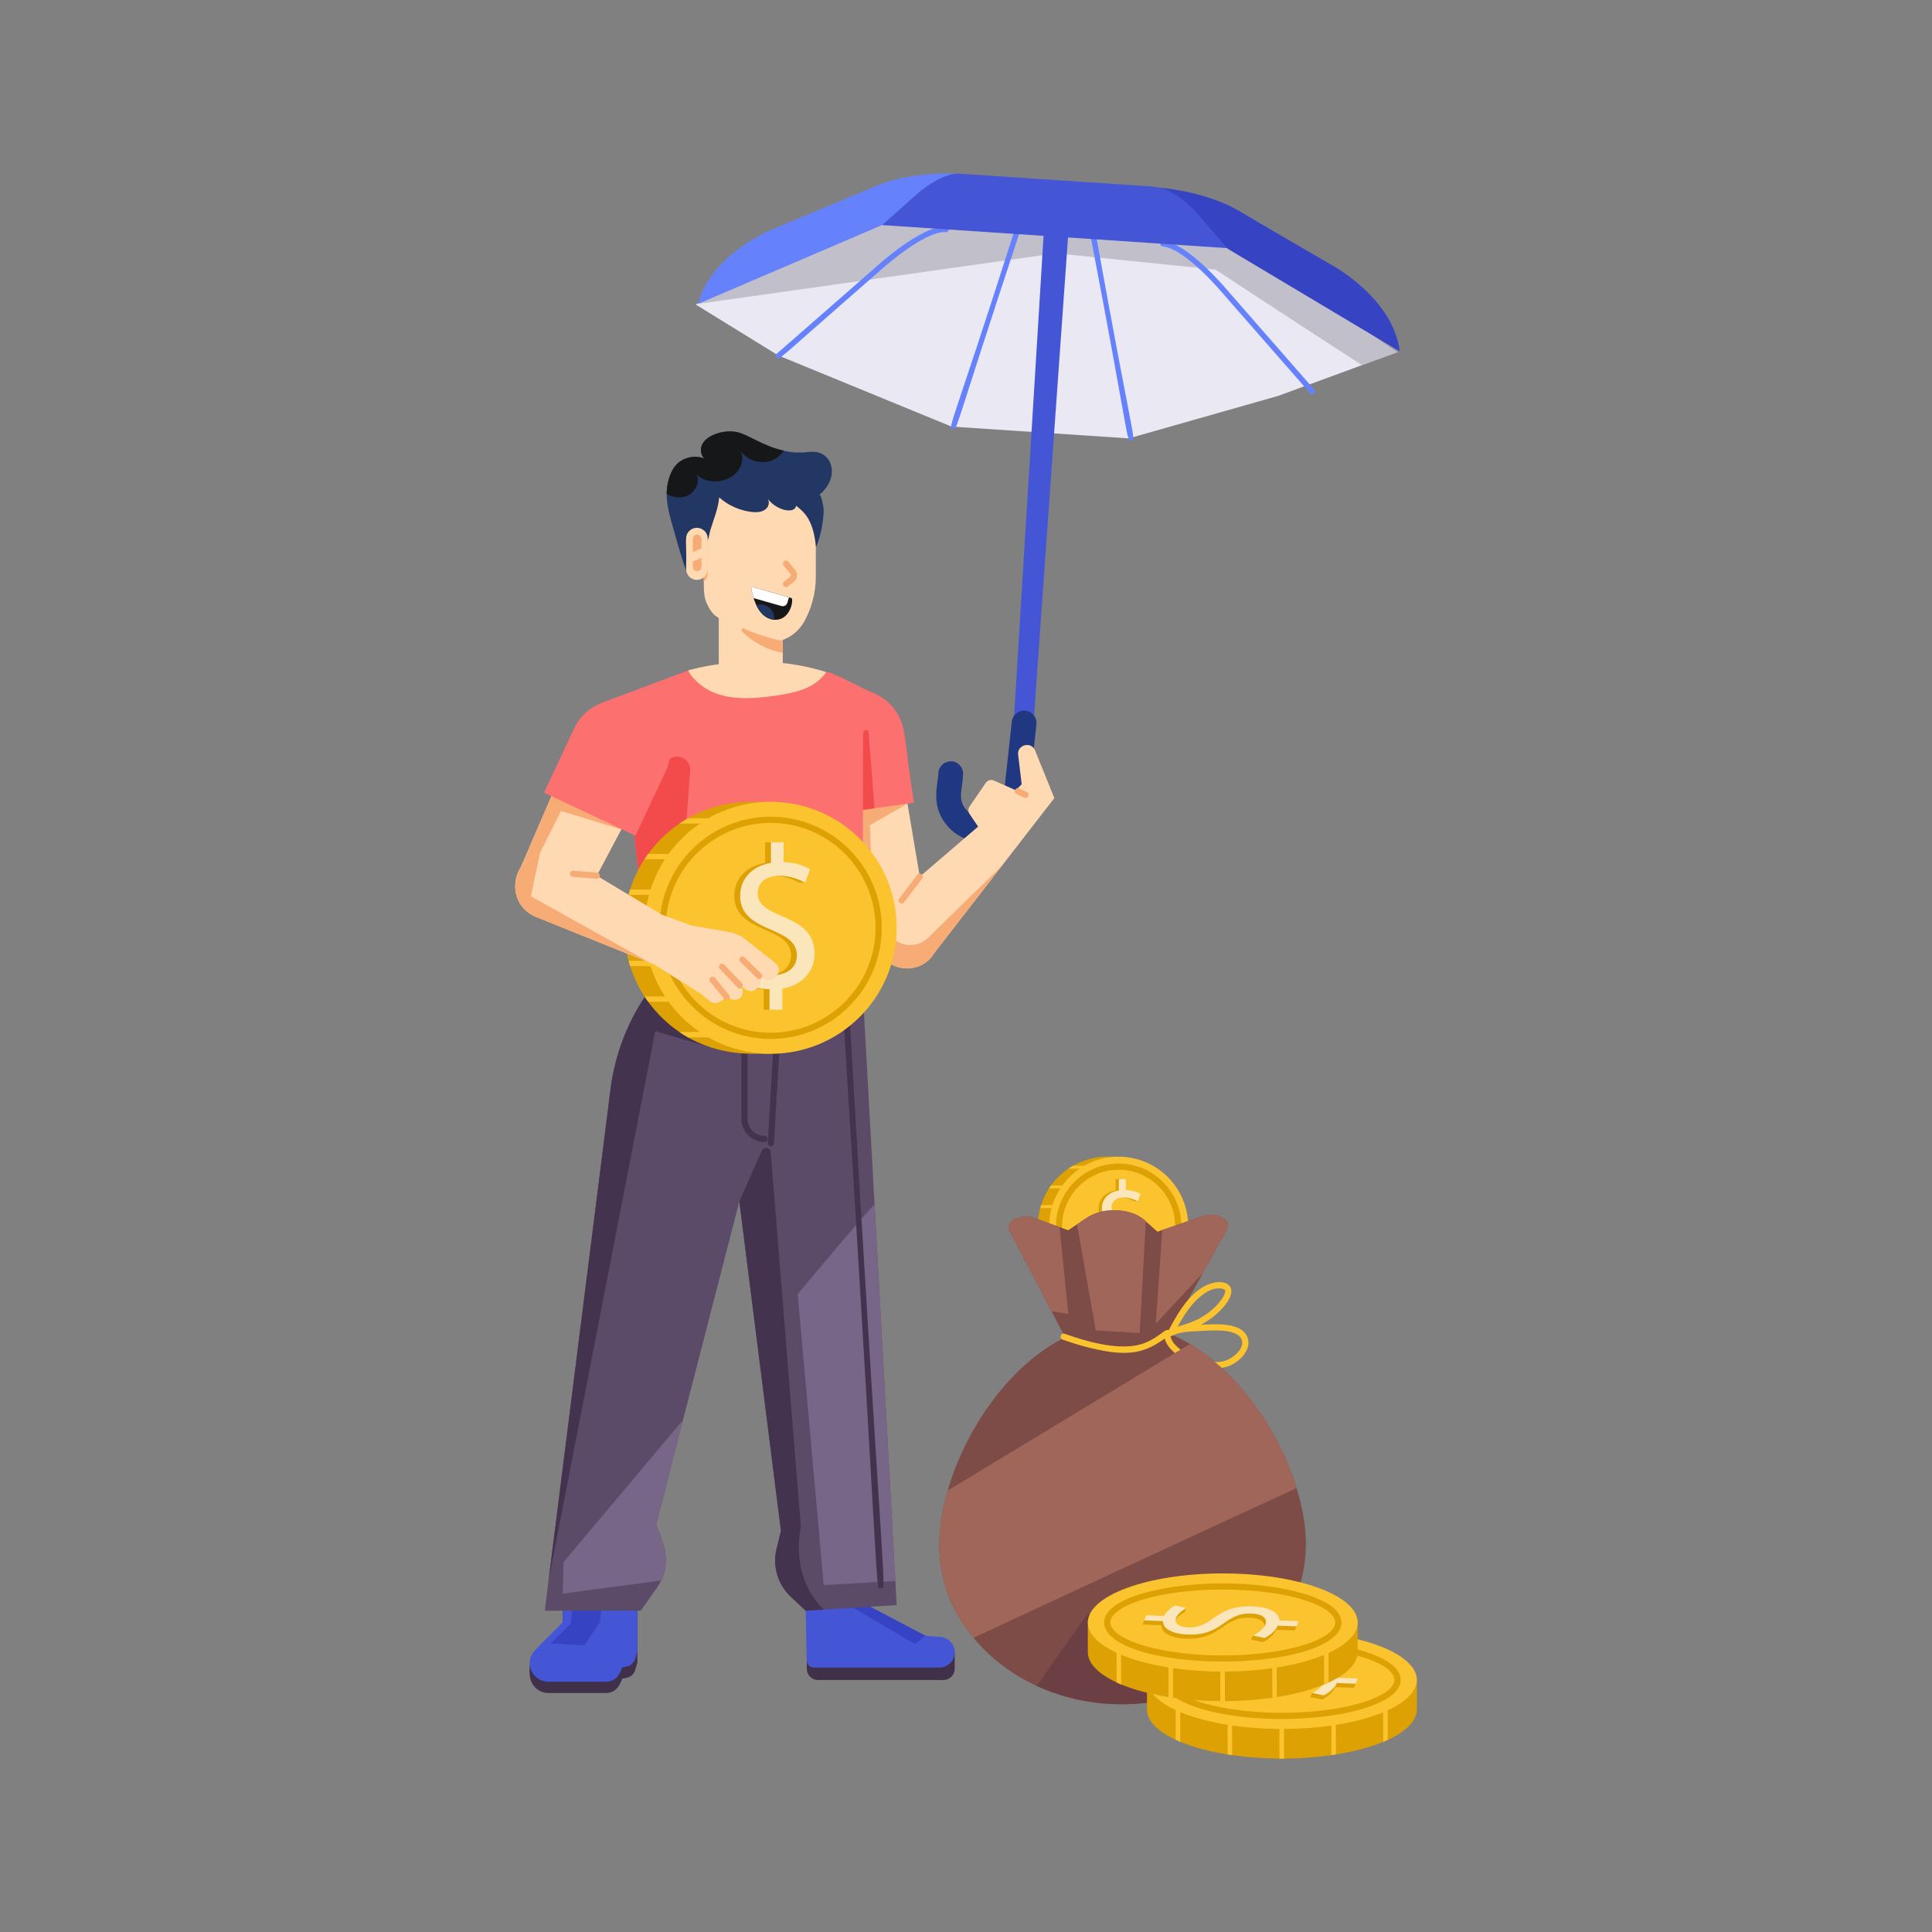 <?xml version="1.0" encoding="utf-8"?>
<svg xmlns="http://www.w3.org/2000/svg" enable-background="new 0 0 156 156" id="Layer_1" version="1.1" viewBox="0 0 156 156" x="0" y="0">
  <rect x="0" y="0" width="156" height="156" fill="#808080" stroke="none"/>
  <g id="Money_Insurance_1_">
    <g id="Money_Insurance">
      <g>
        <g>
          <g>
            <path d="M95.031,99.012c0,2.779-2.036,5.14-4.777,5.552&#xD;&#xA;						c0.019,0.036,0.033,0.062,0.033,0.062c-1.729,0.07-2.726-0.211-3.644-0.732&#xD;&#xA;						c-0.131-0.074-0.257-0.152-0.38-0.238c-0.54-0.366-1.013-0.825-1.395-1.35&#xD;&#xA;						c-0.057-0.078-0.109-0.157-0.162-0.238c-0.271-0.416-0.487-0.868-0.639-1.35&#xD;&#xA;						c-0.026-0.078-0.05-0.157-0.069-0.238c-0.119-0.43-0.185-0.882-0.195-1.35&#xD;&#xA;						c-0.002-0.038-0.002-0.078-0.002-0.119c0-0.04,0-0.078,0.002-0.119&#xD;&#xA;						c0.01-0.466,0.074-0.917,0.193-1.348c0.021-0.081,0.043-0.159,0.069-0.238&#xD;&#xA;						c0.152-0.482,0.368-0.934,0.639-1.35c0.052-0.081,0.107-0.162,0.164-0.238&#xD;&#xA;						c0.383-0.528,0.853-0.984,1.39-1.35c0.124-0.086,0.252-0.164,0.383-0.238&#xD;&#xA;						c0.964-0.552,2.127-0.786,2.876-0.732c0.101-0,0.735-0.003,0.635-0.002&#xD;&#xA;						l0.019,0.052C92.893,93.815,95.031,96.147,95.031,99.012z" fill="#dda103"/>
          </g>
          <g>
            <g>
              <path d="M92.571,94.37h-6.313c0.124-0.086,0.252-0.164,0.383-0.238&#xD;&#xA;							h5.55C92.322,94.206,92.448,94.285,92.571,94.37z" fill="#fbc32e"/>
            </g>
          </g>
          <g>
            <g>
              <path d="M92.97,95.72v0.238h-8.266&#xD;&#xA;							c0.052-0.081,0.107-0.162,0.164-0.238H92.97z" fill="#fbc32e"/>
            </g>
          </g>
          <g>
            <g>
              <path d="M92.97,97.308v0.238h-8.975&#xD;&#xA;							c0.021-0.081,0.043-0.159,0.069-0.238H92.97z" fill="#fbc32e"/>
            </g>
          </g>
          <g>
            <g>
              <path d="M92.97,98.893v0.238H83.803&#xD;&#xA;							c-0.002-0.038-0.002-0.078-0.002-0.119c0-0.04,0-0.078,0.002-0.119H92.97z" fill="#fbc32e"/>
            </g>
          </g>
          <g>
            <g>
              <path d="M92.97,100.481v0.238h-8.903&#xD;&#xA;							c-0.026-0.078-0.05-0.157-0.069-0.238H92.97z" fill="#fbc32e"/>
            </g>
          </g>
          <g>
            <g>
              <path d="M92.97,102.069v0.238h-8.102&#xD;&#xA;							c-0.057-0.078-0.109-0.157-0.162-0.238H92.97z" fill="#fbc32e"/>
            </g>
          </g>
          <g>
            <g>
              <path d="M92.574,103.656c-0.124,0.083-0.252,0.162-0.383,0.238h-5.547&#xD;&#xA;							c-0.131-0.074-0.257-0.152-0.38-0.238H92.574z" fill="#fbc32e"/>
            </g>
          </g>
          <g>
            <path d="M89.49,104.625c-0.036,0.004-0.126,0.003-0.164,0H89.49z" fill="#fbc32e"/>
          </g>
          <g>
            <circle cx="90.327" cy="99.013" fill="#fbc32e" r="5.614"/>
          </g>
          <g>
            <path d="M90.327,104.076c-2.792,0-5.062-2.271-5.062-5.062&#xD;&#xA;						c0-2.792,2.271-5.062,5.062-5.062s5.062,2.271,5.062,5.062&#xD;&#xA;						C95.389,101.805,93.118,104.076,90.327,104.076z M90.327,94.451&#xD;&#xA;						c-2.516,0-4.562,2.047-4.562,4.562s2.047,4.562,4.562,4.562s4.562-2.046,4.562-4.562&#xD;&#xA;						S92.842,94.451,90.327,94.451z" fill="#dda103"/>
          </g>
          <g>
            <path d="M89.326,104.625h-0.074v-0.002&#xD;&#xA;						C89.276,104.625,89.302,104.627,89.326,104.625z" fill="#fbc32e"/>
          </g>
          <g>
            <path d="M92.025,100.176c0,0.718-0.499,1.392-1.436,1.545v0.946h-0.573&#xD;&#xA;						v-0.919c-0.526-0.009-1.073-0.171-1.389-0.399l0.216-0.609h0.26&#xD;&#xA;						c0,0,0.006,0.074,0.009,0.154c0.988,0.464,2.122,0.237,2.122-0.653&#xD;&#xA;						c0-1.335-2.527-0.947-2.527-2.657c0-0.754,0.538-1.327,1.374-1.463v-0.916&#xD;&#xA;						h0.562v0.881c0.547,0.018,0.919,0.163,1.182,0.319l-0.1,0.26&#xD;&#xA;						c0.044,0.1,0.133,0.34,0.133,0.34h-0.26&#xD;&#xA;						c-0.849-0.491-2.107-0.445-2.107,0.473c0,0.473,0.337,0.709,1.126,1.034&#xD;&#xA;						C91.552,98.893,92.025,99.366,92.025,100.176z" fill="#dda103"/>
          </g>
          <g>
            <path d="M90.276,102.667v-0.918c-0.527-0.009-1.073-0.173-1.391-0.4&#xD;&#xA;						l0.218-0.609c0.933,0.622,2.391,0.526,2.391-0.5&#xD;&#xA;						c0-1.336-2.527-0.948-2.527-2.654c0-0.754,0.536-1.327,1.373-1.464V95.204h0.564&#xD;&#xA;						v0.882c0.545,0.018,0.918,0.164,1.182,0.318l-0.227,0.6&#xD;&#xA;						c-0.191-0.109-0.564-0.309-1.145-0.309c-0.7,0-0.964,0.418-0.964,0.782&#xD;&#xA;						c0,0.473,0.336,0.709,1.127,1.036c0.936,0.382,1.409,0.854,1.409,1.664&#xD;&#xA;						c0,0.718-0.5,1.391-1.436,1.545v0.945H90.276z" fill="#fbe6bb"/>
          </g>
        </g>
        <g>
          <polygon fill="#eae8f3" points="112.847 28.437 109.804 29.546 103.194 31.97 91.134 35.399 76.831 34.445 62.846 28.703 56.184 24.595 63.181 20.03 69.464 16.446 98.655 18.767"/>
        </g>
        <g opacity=".59">
          <path d="M113.023,28.378l-3.043,1.109&#xD;&#xA;					c-4.943-3.189-11.836-7.719-11.836-7.719l-12.894-1.315l-28.89,4.083&#xD;&#xA;					l6.997-4.564l6.283-3.584l29.191,2.321L113.023,28.378z" fill="#a6a3ae"/>
        </g>
        <g>
          <polygon fill="#4456d6" points="83.339 59.969 81.757 59.863 84.298 18.481 86.277 18.613"/>
        </g>
        <g>
          <g>
            <path d="M62.693,28.878c-0.08-0.092-0.071-0.231,0.021-0.311l7.929-6.935&#xD;&#xA;						c0.149-0.138,3.774-3.466,5.762-3.333c0.291,0.019,0.262,0.46-0.029,0.44&#xD;&#xA;						c-1.801-0.12-5.402,3.187-5.438,3.221&#xD;&#xA;						C62.699,29.133,62.921,29.139,62.693,28.878z" fill="#6582fc"/>
          </g>
        </g>
        <g>
          <g>
            <path d="M105.794,31.759l-6.935-7.929&#xD;&#xA;						c-0.035-0.043-3.164-3.8-4.964-3.921c-0.122-0.008-0.213-0.114-0.205-0.235&#xD;&#xA;						c0.008-0.121,0.113-0.213,0.235-0.205c1.988,0.133,5.138,3.914,5.271,4.075&#xD;&#xA;						l6.931,7.924C106.319,31.688,105.984,31.976,105.794,31.759z" fill="#6582fc"/>
          </g>
        </g>
        <g>
          <g>
            <path d="M76.937,34.597c-0.409-0.134-0.213,0.267,4.91-15.769&#xD;&#xA;						c0.038-0.116,0.162-0.183,0.278-0.141c0.116,0.038,0.179,0.162,0.141,0.278&#xD;&#xA;						C76.884,35.234,77.311,34.732,76.937,34.597z" fill="#6582fc"/>
          </g>
        </g>
        <g>
          <g>
            <path d="M88.116,19.356c-0.022-0.12,0.057-0.235,0.176-0.257&#xD;&#xA;						c0.12-0.02,0.235,0.057,0.257,0.177c2.975,16.584,3.218,16.206,2.798,16.284&#xD;&#xA;						C90.935,35.628,91.296,35.995,88.116,19.356z" fill="#6582fc"/>
          </g>
        </g>
        <g>
          <path d="M71.225,18.173l28.049,1.875l-3.255-3.634&#xD;&#xA;					c0,0-1.262-1.315-3.402-1.379l-15.191-1.015c0,0-1.883-0.082-2.981,0.559&#xD;&#xA;					c-1.098,0.641-3.032,2.85-3.032,2.85" fill="#4456d6"/>
        </g>
        <g>
          <path d="M56.361,24.539l14.863-6.366l2.535-2.255&#xD;&#xA;					c0,0,2.013-1.944,3.666-1.898c0,0-3.75-0.251-6.724,1.012&#xD;&#xA;					c-2.974,1.262-7.983,3.331-7.983,3.331S57.451,20.336,56.361,24.539z" fill="#6582fc"/>
        </g>
        <g>
          <path d="M113.023,28.379l-13.884-8.287l-2.213-2.572&#xD;&#xA;					c0,0-1.728-2.099-3.396-2.38c0,0,3.765,0.261,6.545,1.908&#xD;&#xA;					c2.78,1.647,7.469,4.363,7.469,4.363S112.502,24.068,113.023,28.379z" fill="#3643c3"/>
        </g>
        <g>
          <path d="M51.589,64.291c-0.403,0.761-4.853,9.164-4.787,9.04&#xD;&#xA;					c-0.1-0.068-5.105-3.448-4.787-3.233c0,0,0,0,0.008-0.008l3.718-8.614&#xD;&#xA;					L51.589,64.291z" fill="#ffd9b2"/>
        </g>
        <g>
          <path d="M52.5,77.743l-9.157-3.685c-1.568-0.594-2.254-2.49-1.328-3.96&#xD;&#xA;					c0,0,0,0,0.008-0.008l3.718-8.614l5.849,2.816l-1.42,2.682l-4.871-1.496&#xD;&#xA;					l-1.679,3.35c-0.021,0.1-0.773,3.643-0.752,3.543&#xD;&#xA;					C42.867,72.371,51.924,77.417,52.5,77.743z" fill="#f7ac76"/>
        </g>
        <g>
          <path d="M76.41,66.584c-1.328-1.654-0.633-3.326-0.637-4.22&#xD;&#xA;					c0.06-0.549,0.559-0.943,1.103-0.886c0.549,0.06,0.945,0.553,0.886,1.103&#xD;&#xA;					c-0.037,1.09-0.464,1.915,0.208,2.75c0.955,1.188,2.889,0.635,3.055-0.892&#xD;&#xA;					l0.673-6.169c0.06-0.549,0.568-0.939,1.103-0.886&#xD;&#xA;					c0.549,0.06,0.946,0.554,0.886,1.103l-0.673,6.169&#xD;&#xA;					C82.653,67.95,78.476,69.153,76.41,66.584z" fill="#203881"/>
        </g>
        <g>
          <path d="M76.182,135.652H66.05c-0.501,0-0.907-0.406-0.907-0.907v-0.74&#xD;&#xA;					l11.944-0.612v1.352C77.088,135.246,76.682,135.652,76.182,135.652z" fill="#40304a"/>
        </g>
        <g>
          <path d="M45.441,129.589v2.298c-0.36,0.365-0.707,0.752-1.083,1.1&#xD;&#xA;					c-0.499,0.46-1.382,0.09-1.547,1.213c-0.085,0.579-0.123,1.309,0.21,1.82&#xD;&#xA;					c0.275,0.422,0.754,0.682,1.258,0.682c0.001,0,4.662,0,4.662,0&#xD;&#xA;					c0.995,0,1.206-1.016,1.316-1.167c0.104-0.04,0.832,0.004,1.036-0.699&#xD;&#xA;					l0.168-0.578v-5.362" fill="#40304a"/>
        </g>
        <g>
          <path d="M55.557,54.139c0,0,5.402-1.701,11.157,0.129&#xD;&#xA;					c0,0,0.7,3.789,0.347,4.221s-5.294,1.666-5.635,1.666&#xD;&#xA;					c-0.341,0-5.248-2.508-5.234-2.665" fill="#ffd9b2"/>
        </g>
        <g>
          <path d="M85.133,64.442l-4.231,5.46l-5.445,7.026&#xD;&#xA;					c-1.092,1.85-3.832,1.628-4.62-0.363c-0.537-1.361,1.947,4.929-5.256-13.306&#xD;&#xA;					c0.1-0.014,7.728-1.111,7.243-1.042l0.45,2.669v0.001l0.994,5.899&#xD;&#xA;					l4.71-4.042l-0.705-1.041c-0.109-0.182-0.101-0.409,0.018-0.584l1.302-1.902&#xD;&#xA;					c0.154-0.225,0.45-0.3,0.693-0.176l1.73,0.768l0.48-0.48l-0.278-2.321&#xD;&#xA;					c-0.171-0.844,1.037-1.208,1.359-0.409L85.133,64.442z" fill="#ffd9b2"/>
        </g>
        <g>
          <path d="M80.902,69.902l-5.445,7.026&#xD;&#xA;					c-1.092,1.85-3.832,1.628-4.62-0.363l-4.755-12.036&#xD;&#xA;					c0.278-0.418,0.756-0.971,1.275-1.525l5.466-0.786l0.45,2.669v0.001&#xD;&#xA;					l-3.033,1.741c0.273,6.123-0.116,6.598,0.584,7.515l1.029,1.349&#xD;&#xA;					c0.754,0.988,2.203,1.093,3.091,0.223&#xD;&#xA;					C76.59,74.103,79.112,71.636,80.902,69.902z" fill="#f7ac76"/>
        </g>
        <g>
          <path d="M73.8,64.815l-3.188,0.446l-0.933,0.127&#xD;&#xA;					c-0.1,0.014-5.268,0.748-4.942,0.701l-0.797-5.667&#xD;&#xA;					c-0.319-2.232,1.235-4.296,3.467-4.607c0.595-0.08,0.961-0.157,1.459-0.183&#xD;&#xA;					c1.416-0.024,2.752,0.677,3.515,1.865C73.213,58.766,72.962,59.612,73.8,64.815&#xD;&#xA;					z" fill="#fc7070"/>
        </g>
        <g>
          <path d="M70.611,65.262l-5.322,0.75c-0.207-1.216-0.392-2.452-0.409-2.595&#xD;&#xA;					l4.512-2.819c0.017-0.049,0.185-0.79,0.345-1.501&#xD;&#xA;					c0.051-0.227,0.382-0.203,0.4,0.029L70.611,65.262z" fill="#f34b4b"/>
        </g>
        <g>
          <path d="M51.463,127.985v5.362c-0.117,0.248-0.115,1.099-0.898,1.226&#xD;&#xA;					l-0.312,0.056c-0.106,0.147-0.303,1.162-1.314,1.162H44.282&#xD;&#xA;					c-1.33,0-2.008-1.587-1.074-2.549l0.489-0.489v-0.008l1.747-1.763v-2.3&#xD;&#xA;					C45.546,128.67,51.857,127.94,51.463,127.985z" fill="#4456d6"/>
        </g>
        <g>
          <polygon fill="#3643c3" points="44.461 132.702 47.195 132.858 48.433 130.979 48.689 128.972 46.241 128.896 46.099 131.093"/>
        </g>
        <g>
          <path d="M77.085,133.507c-0.056,0.641-0.585,1.138-1.226,1.138H65.728&#xD;&#xA;					c-0.329,0-0.593-0.272-0.593-0.601c-0.002-0.101-0.086-4.461-0.08-4.184&#xD;&#xA;					c0.102-0.012,4.703-0.572,4.416-0.537l5.249,2.757l1.234,0.096&#xD;&#xA;					C76.636,132.233,77.141,132.834,77.085,133.507z" fill="#4456d6"/>
        </g>
        <g>
          <polygon fill="#3643c3" points="74.721 132.08 73.887 132.754 68.293 129.468 69.471 129.323"/>
        </g>
        <g>
          <g>
            <path d="M65.874,42.049v4.502c0,1.268-0.317,2.512-0.927,3.622&#xD;&#xA;						c-0.357,0.65-0.911,1.141-1.553,1.419c-0.063,0.032-0.127,0.055-0.19,0.079&#xD;&#xA;						v7.339h-5.167v-9.106c-0.228-0.149-0.542-0.303-0.903-1.046&#xD;&#xA;						c-0.52-1.082-0.208-1.302-0.301-9.93h7.038&#xD;&#xA;						C66.041,39.925,65.874,42.049,65.874,42.049z" fill="#ffd9b2"/>
          </g>
        </g>
        <g>
          <path d="M57.148,43.824v2.457c0,0.27-0.127,0.507-0.317,0.666v-3.788&#xD;&#xA;					C57.021,43.317,57.148,43.554,57.148,43.824z" fill="#f7ac76"/>
        </g>
        <g>
          <path d="M66.142,39.965c0.163-0.138,0.352,1.006,0.361,1.109&#xD;&#xA;					c0.056,1.046-0.412,2.802-0.619,3.077c-0.213-2.052-0.804-2.7-1.607-3.318&#xD;&#xA;					c-0.048,0.638-1.481,0.507-2.347-0.619c0.35,0.35,0.127,1.285-1.212,1.126&#xD;&#xA;					c-0.98-0.112-1.917-0.524-2.647-1.178c-0.077,0.911-0.464,1.805-0.722,2.673&#xD;&#xA;					c-0.077,0.258-0.112,0.679-0.258,0.894c-0.103,0.138-0.258,0.138-0.413,0.181&#xD;&#xA;					c-0.026,0.241-0.301,2.527-0.318,2.527c-0.089,0,0.236,0.023-0.86-0.077&#xD;&#xA;					c0,0-0.344-0.86-0.997-3.215c-0.422-1.522-0.942-2.897-0.507-4.435&#xD;&#xA;					c0.112-0.404,0.284-0.799,0.559-1.126c0.559-0.653,1.556-0.885,2.355-0.55&#xD;&#xA;					c-0.344-0.249-0.395-0.782-0.206-1.16c0.428-0.818,1.851-1.197,2.828-0.98&#xD;&#xA;					c1.077,0.25,2.946,1.76,5.269,1.642c0.456-0.026,0.92-0.12,1.35,0.017&#xD;&#xA;					C67.301,36.922,67.708,38.676,66.142,39.965z" fill="#233764"/>
        </g>
        <g>
          <path d="M63.201,52.724v-1.056c-0.019,0.255-2.799-0.688-3.13-0.93&#xD;&#xA;					c-0.179-0.046-0.274,0.202-0.111,0.288&#xD;&#xA;					C60.815,51.875,61.885,52.454,63.201,52.724z" fill="#f7ac76"/>
        </g>
        <g>
          <path d="M63.313,46.958l0.485-0.38c0.071-0.055,0.084-0.157,0.026-0.229&#xD;&#xA;					l-0.551-0.683c-0.087-0.107-0.07-0.265,0.037-0.352&#xD;&#xA;					c0.107-0.088,0.265-0.07,0.352,0.037l0.552,0.684&#xD;&#xA;					c0.236,0.293,0.18,0.712-0.107,0.937l-0.484,0.38&#xD;&#xA;					C63.359,47.555,63.053,47.162,63.313,46.958z" fill="#f7ac76"/>
        </g>
        <g>
          <path d="M70.229,55.836c0.101,0.086-0.512-0.078-0.535,0.15&#xD;&#xA;					c0,0.101,0,0.961,0,0.861c0,0.927,0,2.557-0.008,4.528&#xD;&#xA;					c0,1.22-0.008,2.598-0.008,4.01c-0.017,6.626-0.033,14.312-0.033,14.321&#xD;&#xA;					c-5.22,2.424-10.847,2.663-17.061,0c-0.019-0.168,0.245,2.19-2.373-21.23&#xD;&#xA;					l-1.496-1.771l6.843-2.565c0.017,0.042,0.042,0.092,0.084,0.134&#xD;&#xA;					c0.117,0.217,0.276,0.418,0.468,0.602c1.679,1.773,4.298,1.623,6.567,1.287&#xD;&#xA;					c1.445-0.222,2.961-0.509,3.919-1.729c0.198-0.231-0.181-0.501,3.601,1.395&#xD;&#xA;					C70.204,55.836,70.221,55.836,70.229,55.836z" fill="#fc7070"/>
        </g>
        <g>
          <path d="M55.731,62.247c-0.324,4.377-1.074,14.406-1.41,18.128&#xD;&#xA;					c-0.001,0-0.001,0-0.001,0.001c-0.589-0.19-1.163-0.423-1.737-0.669&#xD;&#xA;					c-0.013-0.113-1.491-13.366-1.989-17.821l2.348,0.092l1.158-0.717&#xD;&#xA;					C54.844,60.8,55.796,61.375,55.731,62.247z" fill="#f34b4b"/>
        </g>
        <g>
          <path d="M72.404,129.602c-0.1,0.006-7.843,0.486-7.349,0.456&#xD;&#xA;					l-1.212-1.126c-1.04-0.997-1.487-2.476-1.135-3.868l0.352-1.461L59.7,96.999&#xD;&#xA;					c-8.201,31.796-4.157,16.144-6.713,26.071c0.221,0.932,1.619,2.893,0.043,5.157&#xD;&#xA;					l-1.298,1.831h-7.745l0.301-2.398l5.003-39.678&#xD;&#xA;					c0.335-2.665,1.272-5.218,2.751-7.452l0.542-0.825h17.062l0.971,17.544&#xD;&#xA;					C70.983,103.89,69.681,80.322,72.404,129.602z" fill="#5b4b68"/>
        </g>
        <g>
          <path d="M58.806,79.704l-1.642,4.796l-4.255-1.238l-8.621,44.397&#xD;&#xA;					l5.003-39.678c0.335-2.665,1.272-5.218,2.751-7.452l0.542-0.825H58.806z" fill="#43334e"/>
        </g>
        <g>
          <path d="M72.297,127.654c-2.709,0.16-5.786,0.337-5.786,0.337&#xD;&#xA;					l-2.1-23.498c0,0,5.402-6.484,6.203-7.245L72.297,127.654z" fill="#768"/>
        </g>
        <g>
          <path d="M62.245,92.563c-0.005,0-0.01,0-0.015-0&#xD;&#xA;					c-0.138-0.008-0.243-0.126-0.235-0.264c0.221-3.78,0.639-10.979,0.644-11.164&#xD;&#xA;					c0.004-0.136,0.115-0.245,0.25-0.245c0.001,0,0.002,0,0.003,0&#xD;&#xA;					c0.137,0.002,0.247,0.112,0.247,0.249c0,0.129-0.537,9.343-0.645,11.189&#xD;&#xA;					C62.486,92.46,62.376,92.563,62.245,92.563z" fill="#43334e"/>
        </g>
        <g>
          <path d="M61.748,92.22c-1.039,0-1.883-0.845-1.883-1.883v-9.198&#xD;&#xA;					c0-0.331,0.5-0.331,0.5,0v9.198c0,0.763,0.621,1.383,1.383,1.383&#xD;&#xA;					c0.138,0,0.25,0.112,0.25,0.25S61.886,92.22,61.748,92.22z" fill="#43334e"/>
        </g>
        <g>
          <path d="M71.116,128.238c-0.458,0,0.036,2.674-3.083-47.223&#xD;&#xA;					c-0.008-0.138,0.097-0.256,0.234-0.265c0.155-0.011,0.256,0.097,0.265,0.234&#xD;&#xA;					c2.883,49.754,3.095,47.223,2.6,47.252&#xD;&#xA;					C71.126,128.238,71.121,128.238,71.116,128.238z" fill="#43334e"/>
        </g>
        <g>
          <g>
            <path d="M65.605,83.761c-1.064,0.607-2.248,1.025-3.51,1.215&#xD;&#xA;						c0.034,0.065,0.06,0.112,0.06,0.112l-1.443-0.004&#xD;&#xA;						c-0.105-0.015-3.114,0.141-5.849-1.753c-0.978-0.663-1.835-1.495-2.528-2.446&#xD;&#xA;						c-0.103-0.142-0.198-0.284-0.293-0.431c-0.491-0.754-0.883-1.572-1.159-2.446&#xD;&#xA;						c-0.047-0.142-0.09-0.284-0.125-0.431c-0.215-0.78-0.336-1.598-0.353-2.446&#xD;&#xA;						c-0.004-0.069-0.004-0.142-0.004-0.215c0-0.073,0-0.142,0.004-0.215&#xD;&#xA;						c0.038-1.881,0.586-3.713,1.632-5.319c0.095-0.146,0.194-0.293,0.297-0.431&#xD;&#xA;						c1.878-2.59,4.905-4.208,8.244-4.208c0.113,0,1.439-0,1.331,0&#xD;&#xA;						l0.034,0.095c1.616,0.217,3.128,0.821,4.35,1.667&#xD;&#xA;						C72.378,70.63,72.318,79.854,65.605,83.761z" fill="#dda103"/>
          </g>
          <g>
            <g>
              <path d="M66.294,66.502H54.854c0.224-0.155,0.457-0.297,0.693-0.431&#xD;&#xA;							h10.057C65.842,66.205,66.07,66.347,66.294,66.502z" fill="#fbc32e"/>
            </g>
          </g>
          <g>
            <g>
              <path d="M67.018,68.949v0.431H52.037&#xD;&#xA;							c0.095-0.146,0.194-0.293,0.297-0.431H67.018z" fill="#fbc32e"/>
            </g>
          </g>
          <g>
            <g>
              <path d="M67.018,71.826v0.431H50.754&#xD;&#xA;							c0.039-0.146,0.078-0.289,0.125-0.431H67.018z" fill="#fbc32e"/>
            </g>
          </g>
          <g>
            <g>
              <path d="M67.018,74.699v0.431H50.405&#xD;&#xA;							c-0.004-0.069-0.004-0.142-0.004-0.215c0-0.073,0-0.142,0.004-0.215H67.018z" fill="#fbc32e"/>
            </g>
          </g>
          <g>
            <g>
              <path d="M67.018,77.576v0.431H50.883&#xD;&#xA;							c-0.047-0.142-0.09-0.284-0.125-0.431H67.018z" fill="#fbc32e"/>
            </g>
          </g>
          <g>
            <g>
              <path d="M67.018,80.453v0.431H52.335&#xD;&#xA;							c-0.103-0.142-0.198-0.284-0.293-0.431H67.018z" fill="#fbc32e"/>
            </g>
          </g>
          <g>
            <g>
              <path d="M66.299,83.33c-0.224,0.151-0.457,0.293-0.693,0.431H55.552&#xD;&#xA;							c-0.237-0.134-0.465-0.276-0.689-0.431H66.299z" fill="#fbc32e"/>
            </g>
          </g>
          <g>
            <path d="M60.71,85.085c-0.065,0.007-0.228,0.005-0.297,0H60.71z" fill="#fbc32e"/>
          </g>
          <g>
            <circle cx="62.227" cy="74.916" fill="#fbc32e" r="10.175"/>
          </g>
          <g>
            <path d="M62.227,83.887c-4.947,0-8.971-4.024-8.971-8.971&#xD;&#xA;						s4.024-8.971,8.971-8.971s8.971,4.024,8.971,8.971&#xD;&#xA;						S67.174,83.887,62.227,83.887z M62.227,66.445c-4.671,0-8.471,3.8-8.471,8.471&#xD;&#xA;						s3.8,8.471,8.471,8.471s8.471-3.8,8.471-8.471S66.898,66.445,62.227,66.445z" fill="#dda103"/>
          </g>
          <g>
            <path d="M60.413,85.085h-0.134v-0.004&#xD;&#xA;						C60.323,85.085,60.37,85.09,60.413,85.085z" fill="#fbc32e"/>
          </g>
          <g>
            <path d="M65.305,77.022c0,1.301-0.905,2.522-2.603,2.801v1.714h-1.039&#xD;&#xA;						v-1.665c-0.953-0.016-1.944-0.311-2.517-0.723l0.391-1.103h0.471&#xD;&#xA;						c0,0,0.011,0.134,0.016,0.278c1.79,0.841,3.845,0.43,3.845-1.184&#xD;&#xA;						c0-2.419-4.579-1.717-4.579-4.814c0-1.366,0.975-2.405,2.49-2.651v-1.66&#xD;&#xA;						h1.018v1.596c0.991,0.032,1.666,0.295,2.142,0.578l-0.182,0.471&#xD;&#xA;						c0.08,0.182,0.241,0.616,0.241,0.616h-0.471&#xD;&#xA;						c-1.539-0.89-3.818-0.807-3.818,0.857c0,0.857,0.611,1.285,2.04,1.874&#xD;&#xA;						C64.448,74.698,65.305,75.555,65.305,77.022z" fill="#dda103"/>
          </g>
          <g>
            <path d="M62.135,81.537v-1.664c-0.955-0.016-1.944-0.313-2.52-0.725&#xD;&#xA;						l0.395-1.104c1.691,1.127,4.333,0.953,4.333-0.906&#xD;&#xA;						c0-2.431-4.58-1.716-4.58-4.81c0-1.367,0.972-2.405,2.488-2.652v-1.664&#xD;&#xA;						h1.021v1.598c0.988,0.033,1.664,0.297,2.142,0.577l-0.412,1.087&#xD;&#xA;						c-1.549-0.885-3.822-0.807-3.822,0.857c0,2.209,4.596,1.481,4.596,4.893&#xD;&#xA;						c0,1.301-0.906,2.52-2.603,2.801v1.713H62.135z" fill="#fbe6bb"/>
          </g>
        </g>
        <g>
          <path d="M53.391,127.614c-3.959,0.529-7.95,1.066-7.95,1.066l0.056-2.541&#xD;&#xA;					l9.649-11.477l-2.164,8.407C53.189,123.932,54.354,125.569,53.391,127.614z" fill="#768"/>
        </g>
        <g>
          <path d="M66.514,129.964l-1.461,0.09l-1.206-1.131&#xD;&#xA;					c-1.05-0.984-1.489-2.457-1.147-3.855l0.356-1.46L59.697,97.006l1.821-4.102&#xD;&#xA;					c0.157-0.355,0.684-0.265,0.715,0.122l2.433,30.29&#xD;&#xA;					C64.666,123.315,63.685,127.19,66.514,129.964z" fill="#43334e"/>
        </g>
        <g>
          <path d="M72.606,72.556l1.462-1.92c0.199-0.264,0.598,0.04,0.397,0.303&#xD;&#xA;					l-1.462,1.92C72.806,73.119,72.403,72.821,72.606,72.556z" fill="#f7ac76"/>
        </g>
        <g>
          <g>
            <path d="M62.482,50.037c-0.893-0.112-1.368-0.876-1.633-1.744&#xD;&#xA;						c0-0.008-0.008-0.016-0.008-0.024c0-0.008-0.008-0.016-0.008-0.024&#xD;&#xA;						c-0.07-0.21-0.115-0.42-0.151-0.634c-0.037-0.186-0.025-0.218,0.182-0.182&#xD;&#xA;						c0.296,0.072,2.967,0.843,3.067,0.872&#xD;&#xA;						C64.083,48.611,63.726,50.164,62.482,50.037z" fill="#161718"/>
          </g>
          <g>
            <path d="M63.702,48.238l-0.127,0.436&#xD;&#xA;						c-0.056,0.198-0.27,0.317-0.468,0.262l-2.259-0.642&#xD;&#xA;						c0-0.008-0.008-0.016-0.008-0.024c0-0.008-0.008-0.016-0.008-0.024&#xD;&#xA;						c-0.07-0.21-0.115-0.42-0.151-0.634c-0.037-0.186-0.025-0.218,0.182-0.182&#xD;&#xA;						C60.966,47.454,63.515,48.171,63.702,48.238z" fill="#fff"/>
          </g>
          <g>
            <path d="M61.07,48.868c0.288,0.599,0.758,1.123,1.415,1.169&#xD;&#xA;						c0.089-0.392-0.115-0.836-0.524-1.073&#xD;&#xA;						C61.668,48.796,61.34,48.77,61.07,48.868z" fill="#233764"/>
          </g>
        </g>
        <g>
          <path d="M57.146,43.493v2.457c0,0.483-0.391,0.874-0.874,0.874&#xD;&#xA;					s-0.874-0.391-0.874-0.874c0.075-2.234-0.179-2.637,0.256-3.074&#xD;&#xA;					C56.204,42.327,57.146,42.719,57.146,43.493z" fill="#ffd9b2"/>
        </g>
        <g>
          <path d="M56.641,43.507v0.761l-0.697,0.325v-1.086&#xD;&#xA;					c0-0.19,0.158-0.349,0.349-0.349S56.641,43.317,56.641,43.507z" fill="#f7ac76"/>
        </g>
        <g>
          <path d="M55.944,45.338l0.697-0.285v0.713c0,0.19-0.158,0.349-0.349,0.349&#xD;&#xA;					s-0.349-0.158-0.349-0.349V45.338z" fill="#f7ac76"/>
        </g>
        <g>
          <path d="M82.704,64.411l-0.623-0.294c-0.298-0.141-0.087-0.593,0.214-0.452&#xD;&#xA;					l0.623,0.294C83.216,64.101,83.005,64.551,82.704,64.411z" fill="#f7ac76"/>
        </g>
        <g>
          <path d="M53.747,62.293l-2.44,5.183c-0.116-0.055-7.874-3.701-7.382-3.47&#xD;&#xA;					l0.422-0.9l0.015-0.024l1.994-4.258c0.512-1.087,1.441-1.846,2.515-2.163&#xD;&#xA;					C52.178,55.635,55.247,59.05,53.747,62.293z" fill="#fc7070"/>
        </g>
        <g>
          <path d="M62.752,78.712l-0.159,0.201&#xD;&#xA;					c-0.217,0.267-0.61,0.326-0.886,0.134l-0.493-0.351l0.084,0.109&#xD;&#xA;					c0.184,0.242,0.167,0.576-0.017,0.81l-0.15,0.175&#xD;&#xA;					c-0.217,0.267-0.61,0.317-0.886,0.117l-0.627-0.476l0.201,0.234&#xD;&#xA;					c0.331,0.384,0.125,0.978-0.393,1.069c-0.325,0.041-0.471-0.12-0.752-0.234&#xD;&#xA;					c-0.264,0.133-0.766,0.786-1.303,0.368l-0.877-0.685l-1.228-0.769&#xD;&#xA;					l-2.456-1.546c-0.105-0.042-9.568-3.851-9.466-3.81&#xD;&#xA;					c-2.495-0.945-2.203-4.481,0.251-5.13c0.719-0.201,1.512-0.1,2.181,0.334&#xD;&#xA;					c0.102,0.061,8.175,4.903,7.662,4.595l2.373,0.869&#xD;&#xA;					c3.087,0.552,3.568,0.49,4.395,1.136l0.167,0.134l2.273,1.796&#xD;&#xA;					C62.919,78.019,62.977,78.428,62.752,78.712z" fill="#ffd9b2"/>
        </g>
        <g>
          <path d="M52.5,77.743l-9.157-3.685&#xD;&#xA;					c-2.491-0.943-2.206-4.48,0.251-5.13c-0.021,0.1-0.771,3.652-0.727,3.442&#xD;&#xA;					C42.867,72.371,51.924,77.417,52.5,77.743z" fill="#f7ac76"/>
        </g>
        <g>
          <path d="M48.192,70.961c-0.141-0.012-2.07-0.171-1.947-0.161&#xD;&#xA;					c-0.316-0.026-0.305-0.504,0.041-0.498l1.926,0.16&#xD;&#xA;					c0.138,0.011,0.24,0.132,0.229,0.27&#xD;&#xA;					C48.43,70.862,48.32,70.961,48.192,70.961z" fill="#f7ac76"/>
        </g>
        <g>
          <path d="M61.123,78.983l-1.35-1.321&#xD;&#xA;					c-0.235-0.23,0.11-0.588,0.35-0.357l1.35,1.321&#xD;&#xA;					c0.099,0.097,0.101,0.255,0.004,0.354&#xD;&#xA;					C61.382,79.076,61.224,79.081,61.123,78.983z" fill="#f7ac76"/>
        </g>
        <g>
          <path d="M59.551,79.735l-1.436-1.505&#xD;&#xA;					c-0.229-0.239,0.134-0.585,0.361-0.345l1.436,1.505&#xD;&#xA;					c0.096,0.1,0.092,0.258-0.008,0.353&#xD;&#xA;					C59.803,79.84,59.645,79.834,59.551,79.735z" fill="#f7ac76"/>
        </g>
        <g>
          <path d="M58.481,80.659l-1.14-1.39c-0.087-0.107-0.072-0.264,0.035-0.352&#xD;&#xA;					c0.106-0.087,0.264-0.072,0.352,0.035l1.14,1.39&#xD;&#xA;					c0.087,0.107,0.072,0.264-0.035,0.352&#xD;&#xA;					C58.727,80.781,58.569,80.766,58.481,80.659z" fill="#f7ac76"/>
        </g>
        <g>
          <path d="M99.046,99.319c-0.058,0.104-4.878,8.825-4.822,8.725l-8.02,0.318&#xD;&#xA;					c-0.122-0.233-1.377-2.636-1.298-2.484l-3.327-6.361&#xD;&#xA;					c-0.327-0.413-0.095-0.911,0.524-1.152c0.223-0.086,0.481-0.138,0.739-0.138&#xD;&#xA;					c0.241,0,0.481,0.043,0.696,0.12l2.011,0.731l0.705,0.258&#xD;&#xA;					c0.101-0.067,1.613-1.082,1.513-1.014c1.298-0.877,3.557-0.783,4.65,0.198&#xD;&#xA;					l0.103,0.095l0.937,0.842c1.619-0.56,3.744-1.295,3.627-1.255&#xD;&#xA;					C98.236,97.789,99.581,98.546,99.046,99.319z" fill="#7d4c47"/>
        </g>
        <g>
          <path d="M105.446,124.531c0.112,9.807-11.881,16.106-21.73,11.604&#xD;&#xA;					c-2.029-0.937-3.782-2.269-5.114-3.894c-2.945-3.549-3.346-7.551-2.08-11.888&#xD;&#xA;					c1.819-6.366,7.325-13.407,13.916-13.478c6.018-0.041,11.145,5.643,13.512,11.217&#xD;&#xA;					c0.284,0.688,0.542,1.375,0.739,2.063&#xD;&#xA;					C105.162,121.677,105.429,123.164,105.446,124.531z" fill="#7d4c47"/>
        </g>
        <g>
          <path d="M102.369,132.542c-4.448,5.048-12.343,6.477-18.653,3.593&#xD;&#xA;					c1.788-2.604,4.006-5.725,4.126-5.802L102.369,132.542z" fill="#6c3f44"/>
        </g>
        <g>
          <path d="M94.018,107.946c-0.025-0.167,0.121-0.307,0.273-0.286&#xD;&#xA;					c-0.006-0.046,0.003-0.115,0.03-0.166c0.632-1.185,1.348-2.529,2.541-3.393&#xD;&#xA;					c1.596-1.156,3.531-0.517,2.016,1.328c-0.527,0.642-1.186,1.168-1.924,1.541&#xD;&#xA;					c1.332-0.07,3.37-0.206,3.792,1.073c0.325,0.985-0.722,1.994-1.625,2.296&#xD;&#xA;					C97.412,110.915,94.261,109.561,94.018,107.946z M94.513,107.878&#xD;&#xA;					c0.197,1.24,2.977,2.486,4.448,1.988c0.62-0.209,1.535-0.977,1.309-1.667&#xD;&#xA;					c-0.328-0.993-2.554-0.77-3.6-0.715c-0.698,0.031-1.42,0.063-2.017,0.368&#xD;&#xA;					C94.608,107.874,94.563,107.883,94.513,107.878z M97.155,104.507&#xD;&#xA;					c-0.909,0.659-1.536,1.654-2.069,2.622c0.402-0.142,0.808-0.252,1.184-0.4&#xD;&#xA;					c1.468-0.577,2.471-1.753,2.636-2.327c0.06-0.208,0.024-0.294-0.225-0.349&#xD;&#xA;					C98.147,103.937,97.597,104.186,97.155,104.507z" fill="#fbc32e"/>
        </g>
        <g>
          <path d="M88.548,108.961c-0.929-0.204-1.853-0.472-2.746-0.795&#xD;&#xA;					c-0.31-0.112-0.141-0.582,0.171-0.47c1.813,0.657,4.606,1.446,6.41,0.762&#xD;&#xA;					c1.337-0.507,1.786-1.375,2.077-0.968c0.08,0.113,0.054,0.269-0.058,0.349&#xD;&#xA;					C92.811,108.975,91.68,109.652,88.548,108.961z" fill="#fbc32e"/>
        </g>
        <g>
          <g>
            <path d="M114.403,135.503v2.529c0,0.926-0.875,1.778-2.343,2.456h-0.006&#xD;&#xA;						c-0.119,0.056-0.232,0.107-0.361,0.158h-0.006&#xD;&#xA;						c-1.044,0.435-2.337,0.785-3.81,1.016h-0.006&#xD;&#xA;						c-0.119,0.023-0.237,0.039-0.361,0.056h-0.006&#xD;&#xA;						c-1.185,0.175-2.467,0.271-3.816,0.282h-0.378&#xD;&#xA;						c-1.343-0.011-2.625-0.107-3.81-0.282h-0.006&#xD;&#xA;						c-0.124-0.017-0.243-0.034-0.361-0.056h-0.006&#xD;&#xA;						c-1.473-0.231-2.771-0.581-3.821-1.016h-0.006&#xD;&#xA;						c-0.124-0.056-0.243-0.107-0.361-0.164l-0.006-0.006&#xD;&#xA;						c-1.451-0.672-2.32-1.518-2.32-2.444v-2.551l2.309-0.92&#xD;&#xA;						c0.101,0.029,1.659,0.475,1.558,0.446c4.02-1.234,9.962-1.268,14.056,0&#xD;&#xA;						c0.101-0.029,1.614-0.464,1.513-0.435L114.403,135.503z" fill="#dda103"/>
          </g>
          <g>
            <path d="M95.301,140.645c-0.124-0.056-0.243-0.107-0.361-0.164&#xD;&#xA;						l-0.006-0.006c-0.006-1.389-0.006-2.811-0.011-4.217l0.373,0.107&#xD;&#xA;						C95.296,137.772,95.301,139.211,95.301,140.645z" fill="#fbc32e"/>
          </g>
          <g>
            <path d="M99.496,141.718c-0.124-0.017-0.243-0.034-0.361-0.056h-0.006&#xD;&#xA;						c-0.006-1.801-0.011-3.697-0.017-5.555c0.124-0.023,0.243-0.04,0.367-0.056&#xD;&#xA;						C99.484,137.902,99.49,139.827,99.496,141.718z" fill="#fbc32e"/>
          </g>
          <g>
            <path d="M103.684,142h-0.373c0-2.01-0.006-4.149-0.011-6.232h0.367&#xD;&#xA;						C103.678,137.8,103.684,139.917,103.684,142z" fill="#fbc32e"/>
          </g>
          <g>
            <path d="M107.872,141.661c-0.119,0.023-0.237,0.039-0.361,0.056h-0.006&#xD;&#xA;						c0-1.84-0.006-3.776-0.011-5.679c0.124,0.017,0.243,0.034,0.367,0.056&#xD;&#xA;						C107.861,137.919,107.867,139.804,107.872,141.661z" fill="#fbc32e"/>
          </g>
          <g>
            <path d="M112.055,140.487c-0.119,0.056-0.232,0.107-0.361,0.158h-0.006&#xD;&#xA;						c-0.006-1.4-0.006-2.839-0.011-4.267l0.372-0.107&#xD;&#xA;						C112.049,137.653,112.055,139.07,112.055,140.487z" fill="#fbc32e"/>
          </g>
          <g>
            <ellipse cx="103.509" cy="135.642" fill="#fbc32e" rx="10.892" ry="3.963"/>
          </g>
          <g>
            <path d="M103.51,138.801c-4.418,0-8.233-0.959-9.278-2.333&#xD;&#xA;						c-0.202-0.267-0.304-0.544-0.304-0.827c0-1.978,4.872-3.16,9.583-3.16&#xD;&#xA;						s9.583,1.182,9.583,3.16c0,0.283-0.102,0.561-0.304,0.827&#xD;&#xA;						C111.739,137.842,107.924,138.801,103.51,138.801z M103.51,132.981&#xD;&#xA;						c-5.433,0-9.083,1.375-9.083,2.66c0,0.173,0.066,0.345,0.202,0.525&#xD;&#xA;						c0.941,1.237,4.676,2.135,8.88,2.135c4.201,0,7.936-0.898,8.881-2.136&#xD;&#xA;						c0.136-0.179,0.202-0.351,0.202-0.524&#xD;&#xA;						C112.593,134.356,108.943,132.981,103.51,132.981z" fill="#dda103"/>
          </g>
          <g>
            <path d="M109.497,135.862l-0.169,0.42l-1.514-0.05&#xD;&#xA;						c-0.164,0.381-0.593,0.773-1.058,0.991l-0.942-0.191&#xD;&#xA;						c0.006-0,0.005-0.007,0.011-0.007l-0.033,0.001l0.154-0.329&#xD;&#xA;						c0,0,0.352-0.085,0.517-0.107c0.006-0,0.006-0,0.006-0&#xD;&#xA;						c0.815-0.74,0.325-1.295-0.792-1.334c-2.172-0.08-2.309,1.793-5.109,1.691&#xD;&#xA;						c-1.243-0.042-2.035-0.464-2.019-1.083l-1.514-0.057l0.164-0.407l1.453,0.045&#xD;&#xA;						c0.186-0.394,0.535-0.655,0.868-0.844l0.51,0.114&#xD;&#xA;						c0.026-0.085,0.052-0.157,0.058-0.157c0.011-0.007,0.49-0.087,0.49-0.087&#xD;&#xA;						l-0.132,0.335c-0.241,0.128-0.677,0.39-0.841,0.817&#xD;&#xA;						c-0.206,0.512,0.411,0.729,1.008,0.75c0.779,0.025,1.266-0.206,2.04-0.768&#xD;&#xA;						c0.899-0.662,1.815-0.978,3.146-0.931c1.188,0.043,2.15,0.442,2.136,1.14&#xD;&#xA;						L109.497,135.862z" fill="#dda103"/>
          </g>
          <g>
            <path d="M109.462,135.949l-1.514-0.053&#xD;&#xA;						c-0.167,0.385-0.595,0.774-1.062,0.993l-0.942-0.194&#xD;&#xA;						c1.367-0.68,1.491-1.719-0.135-1.776c-2.2-0.076-2.288,1.793-5.11,1.694&#xD;&#xA;						c-1.245-0.043-2.035-0.469-2.018-1.087l-1.516-0.053l0.163-0.412l1.456,0.051&#xD;&#xA;						c0.187-0.398,0.535-0.661,0.866-0.845l0.924,0.201&#xD;&#xA;						c-0.235,0.133-0.673,0.394-0.841,0.819c-0.202,0.512,0.411,0.728,1.011,0.749&#xD;&#xA;						c0.78,0.027,1.268-0.205,2.036-0.764c0.901-0.663,1.816-0.981,3.151-0.934&#xD;&#xA;						c1.185,0.041,2.151,0.445,2.136,1.138l1.56,0.054L109.462,135.949z" fill="#fbe6bb"/>
          </g>
        </g>
        <g>
          <g>
            <path d="M109.628,130.87v2.529c0,0.926-0.875,1.778-2.343,2.456h-0.006&#xD;&#xA;						c-0.119,0.056-0.232,0.107-0.361,0.158h-0.006&#xD;&#xA;						c-4.365,1.817-12.113,1.767-16.381,0h-0.006&#xD;&#xA;						c-0.124-0.056-0.243-0.107-0.361-0.164l-0.006-0.006&#xD;&#xA;						c-1.451-0.672-2.32-1.518-2.32-2.444v-2.551l2.309-0.92&#xD;&#xA;						c0.101,0.029,1.659,0.475,1.558,0.446c4.376-1.344,10.306-1.162,14.056,0&#xD;&#xA;						c0.101-0.029,1.614-0.464,1.513-0.435L109.628,130.87z" fill="#dda103"/>
          </g>
          <g>
            <path d="M90.526,136.013c-0.124-0.056-0.243-0.107-0.361-0.164&#xD;&#xA;						l-0.006-0.006c-0.006-1.389-0.006-2.811-0.011-4.217l0.373,0.107&#xD;&#xA;						C90.52,133.14,90.526,134.579,90.526,136.013z" fill="#fbc32e"/>
          </g>
          <g>
            <path d="M94.72,137.085c-0.222-0.03-0.239-0.036-0.367-0.056&#xD;&#xA;						c-0.006-1.801-0.011-3.697-0.017-5.555c0.124-0.023,0.243-0.04,0.367-0.056&#xD;&#xA;						C94.708,133.27,94.714,135.194,94.72,137.085z" fill="#fbc32e"/>
          </g>
          <g>
            <path d="M98.908,137.368h-0.373c0-2.01-0.006-4.149-0.011-6.232h0.367&#xD;&#xA;						C98.902,133.168,98.908,135.285,98.908,137.368z" fill="#fbc32e"/>
          </g>
          <g>
            <path d="M103.097,137.029c-0.149,0.028-0.259,0.042-0.367,0.056&#xD;&#xA;						c0-1.84-0.006-3.776-0.011-5.679c0.124,0.017,0.243,0.034,0.367,0.056&#xD;&#xA;						C103.085,133.286,103.091,135.172,103.097,137.029z" fill="#fbc32e"/>
          </g>
          <g>
            <path d="M107.28,135.855c-0.119,0.056-0.232,0.107-0.361,0.158h-0.006&#xD;&#xA;						c-0.006-1.4-0.006-2.839-0.011-4.267l0.372-0.107&#xD;&#xA;						C107.274,133.021,107.28,134.438,107.28,135.855z" fill="#fbc32e"/>
          </g>
          <g>
            <ellipse cx="98.733" cy="131.009" fill="#fbc32e" rx="10.892" ry="3.963"/>
          </g>
          <g>
            <path d="M89.456,131.836c-0.202-0.266-0.304-0.544-0.304-0.827&#xD;&#xA;						c0-1.978,4.872-3.16,9.582-3.16c4.71,0,9.583,1.182,9.583,3.16&#xD;&#xA;						c0,0.283-0.102,0.561-0.304,0.827C105.651,134.93,91.818,134.941,89.456,131.836&#xD;&#xA;						z M98.734,128.348c-5.433,0-9.082,1.375-9.082,2.66&#xD;&#xA;						c0,0.174,0.066,0.346,0.202,0.525c0.941,1.237,4.676,2.135,8.88,2.135&#xD;&#xA;						c4.201,0,7.936-0.898,8.881-2.136c0.136-0.179,0.202-0.351,0.202-0.524&#xD;&#xA;						C107.817,129.724,104.167,128.348,98.734,128.348z" fill="#dda103"/>
          </g>
          <g>
            <path d="M104.721,131.23l-0.169,0.42l-1.514-0.05&#xD;&#xA;						c-0.164,0.381-0.593,0.773-1.058,0.991l-0.942-0.191&#xD;&#xA;						c0.006-0,0.005-0.007,0.011-0.007l-0.033,0.001l0.154-0.329&#xD;&#xA;						c0,0,0.352-0.085,0.517-0.107c0.006-0,0.006-0,0.006-0&#xD;&#xA;						c0.815-0.74,0.325-1.295-0.792-1.334c-2.172-0.08-2.309,1.793-5.109,1.691&#xD;&#xA;						c-1.243-0.042-2.035-0.464-2.019-1.083l-1.514-0.057l0.164-0.407l1.453,0.045&#xD;&#xA;						c0.186-0.394,0.535-0.655,0.868-0.844l0.51,0.114&#xD;&#xA;						c0.026-0.085,0.052-0.157,0.058-0.157c0.011-0.007,0.49-0.087,0.49-0.087&#xD;&#xA;						l-0.132,0.335c-1.099,0.586-1.298,1.514,0.167,1.567&#xD;&#xA;						c0.779,0.025,1.266-0.206,2.04-0.768c0.899-0.662,1.815-0.978,3.146-0.931&#xD;&#xA;						c1.188,0.043,2.15,0.442,2.136,1.14L104.721,131.23z" fill="#dda103"/>
          </g>
          <g>
            <path d="M104.686,131.317l-1.514-0.053&#xD;&#xA;						c-0.167,0.385-0.595,0.774-1.062,0.993l-0.942-0.194&#xD;&#xA;						c1.367-0.68,1.491-1.719-0.135-1.776c-2.2-0.076-2.288,1.793-5.11,1.694&#xD;&#xA;						c-1.245-0.043-2.035-0.469-2.018-1.087l-1.516-0.053l0.163-0.412l1.456,0.051&#xD;&#xA;						c0.187-0.398,0.535-0.661,0.866-0.845l0.924,0.201&#xD;&#xA;						c-1.148,0.648-1.244,1.519,0.171,1.568c2.005,0.07,2.09-1.806,5.187-1.698&#xD;&#xA;						c1.185,0.041,2.151,0.445,2.136,1.138l1.56,0.054L104.686,131.317z" fill="#fbe6bb"/>
          </g>
        </g>
        <g>
          <path d="M85.551,99.078l0.713,7.014c0,0-0.559-0.086-1.358-0.215&#xD;&#xA;					l-3.327-6.361c-0.327-0.413-0.095-0.911,0.524-1.152&#xD;&#xA;					c0.223-0.086,0.481-0.138,0.739-0.138c0.241,0,0.481,0.043,0.696,0.12&#xD;&#xA;					L85.551,99.078z" fill="#a0665a"/>
        </g>
        <g>
          <path d="M92.419,98.519l0.103,0.095&#xD;&#xA;					c-0.006,0.104-0.532,9.623-0.499,9.025l-3.541-0.215&#xD;&#xA;					c-0.366-2.061-1.6-9.002-1.521-8.561c0.449-0.226,1.351-1.261,3.301-1.135&#xD;&#xA;					C91.129,97.78,91.92,98.072,92.419,98.519z" fill="#a0665a"/>
        </g>
        <g>
          <path d="M99.046,99.319l-1.908,3.464l-3.808,4.092l0.516-7.556l3.241-1.117&#xD;&#xA;					C98.236,97.789,99.581,98.546,99.046,99.319z" fill="#a0665a"/>
        </g>
        <g>
          <path d="M104.693,120.155c-9.515,4.384-20.63,9.55-26.088,12.086&#xD;&#xA;					c-2.945-3.549-3.346-7.551-2.08-11.888l19.547-11.828&#xD;&#xA;					c3.438,2.029,6.258,5.742,7.882,9.567&#xD;&#xA;					C104.238,118.779,104.496,119.467,104.693,120.155z" fill="#a0665a"/>
        </g>
        <g>
          <path d="M63.288,36.39c-0.878,1.35-2.758,1.123-3.507-0.026&#xD;&#xA;					c0.492,0.951-0.191,2.236-1.65,2.476c-0.662,0.103-1.392-0.043-1.865-0.516&#xD;&#xA;					c0.249,0.636-0.129,1.41-0.748,1.702c-0.533,0.241-1.178,0.155-1.685-0.155&#xD;&#xA;					c0-0.763,0.23-1.702,0.722-2.286c0.559-0.653,1.556-0.885,2.355-0.55&#xD;&#xA;					c-0.344-0.249-0.395-0.782-0.206-1.16c0.428-0.818,1.851-1.197,2.828-0.98&#xD;&#xA;					C60.454,35.108,61.572,36.014,63.288,36.39z" fill="#161718"/>
        </g>
      </g>
    </g>
  </g>
</svg>